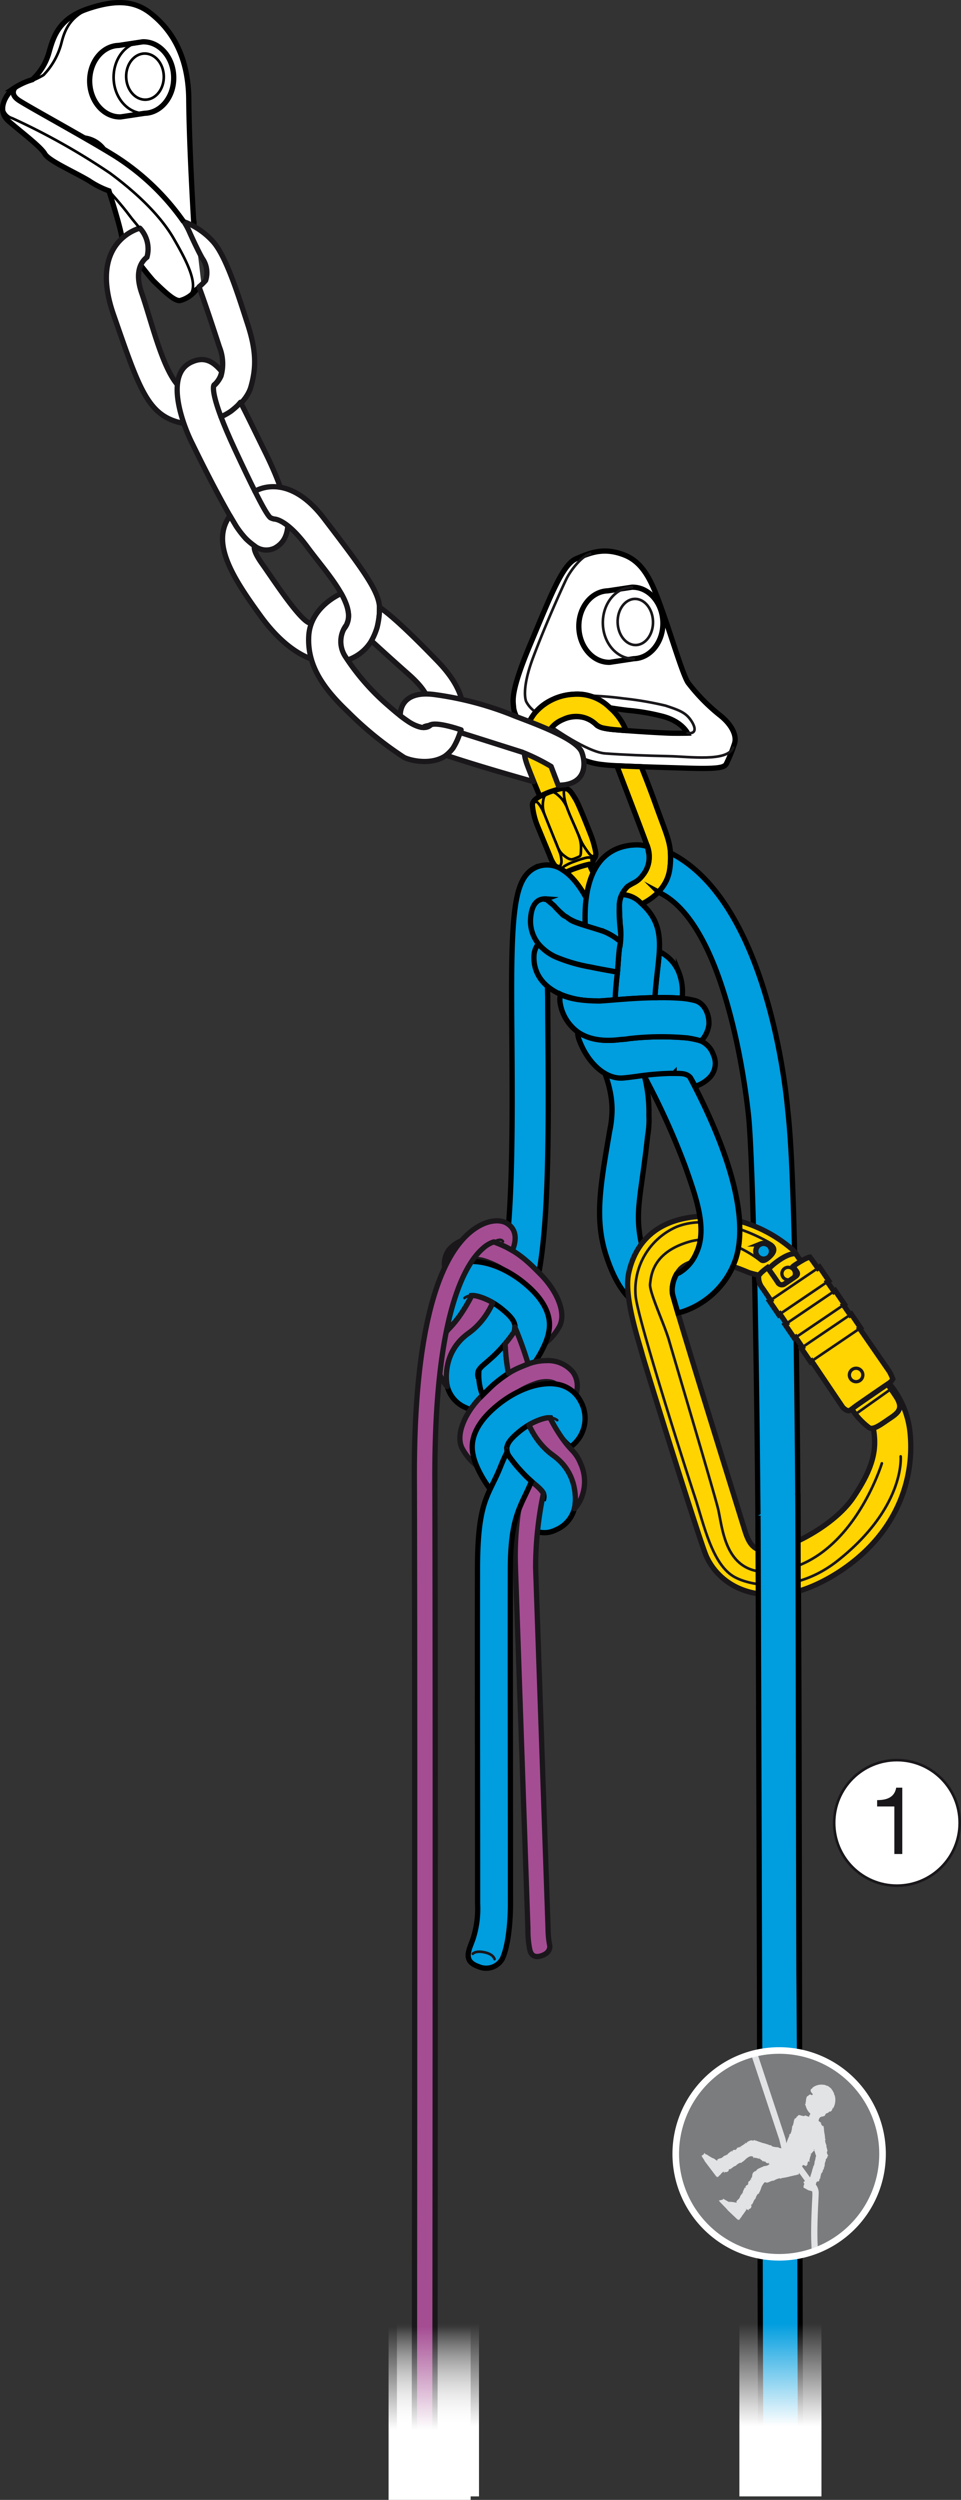 <svg xmlns="http://www.w3.org/2000/svg" xmlns:xlink="http://www.w3.org/1999/xlink" viewBox="0 0 146.031 379.839"><rect x="0" y="0" width="146.031" height="379.839" fill="#333333" stroke="none"/><defs><linearGradient id="Dégradé_sans_nom_2" x1="-4606.855" y1="421.103" x2="-4606.855" y2="405.48" gradientTransform="matrix(1, 0, 0, -1, 4673.406, 782.646)" gradientUnits="userSpaceOnUse"><stop offset="0" stop-color="#fff"/><stop offset="1" stop-color="#fff" stop-opacity="0"/></linearGradient><linearGradient id="Dégradé_sans_nom_2-2" x1="-4605.586" y1="421.633" x2="-4605.586" y2="406.01" gradientTransform="matrix(1, 0, 0, -1, 4670.869, 783.706)" xlink:href="#Dégradé_sans_nom_2"/><clipPath id="clip-path"><path d="M102.685,327.266a15.712,15.712,0,1,0,15.718-15.71A15.721,15.721,0,0,0,102.685,327.266Z" fill="#7b7c7e" stroke="#fff" stroke-miterlimit="10"/></clipPath><linearGradient id="Dégradé_sans_nom_2-3" x1="-4658.896" y1="421.103" x2="-4658.896" y2="405.48" gradientTransform="matrix(1, 0, 0, -1, 4777.489, 782.646)" xlink:href="#Dégradé_sans_nom_2"/></defs><g id="Calque_2" data-name="Calque 2"><g id="Calque_1-2" data-name="Calque 1"><path d="M79.199,109.915l.95.38a7.533,7.533,0,0,1,1.063-1.874,7.238,7.238,0,0,1,2.704-2.102,8.826,8.826,0,0,1,4.418-.834A7.016,7.016,0,0,1,91.975,106.965c.474.378.713.581.713.581s1.682.271,2.838.396h0a31.827,31.827,0,0,1,4.839.815c3.223.729,4.115,2.642,4.115,2.642s-.643.019-2.16.011c-1.516-.01-7.406-.386-9.458-.592-1.911-.192-2.25-.706-2.25-.706a4.41,4.41,0,0,0-1.846-1.088,5.115,5.115,0,0,0-3.8.601,4.439,4.439,0,0,0-2.065,2.727,14.826,14.826,0,0,1,3.536,1.896,10.609,10.609,0,0,0,5.22,1.934c1.402.217,7.239.362,12.212.517,4.972.156,6.118-.007,6.473-.594A22.279,22.279,0,0,0,111.6,113.021c.433-1.225-.417-2.94-2.203-4.346a28.272,28.272,0,0,1-4.837-4.938c-.815-1.225-2.542-7.092-3.944-10.998-1.402-3.904-2.617-7.198-5.756-8.416-3.137-1.218-5.185-.326-7.281.56-2.09.886-3.789,5.37-6.985,12.978-3.195,7.608-2.591,8.641-2.535,9.761a4.533,4.533,0,0,0,1.139,2.293" fill="#fff" stroke="#000" stroke-miterlimit="10" stroke-width="0.8"/><path d="M88.272,108.792a2.726,2.726,0,0,1,2.479.832" fill="none" stroke="#1a171b" stroke-linecap="round" stroke-linejoin="round" stroke-width="0.4"/><path d="M104.48,111.398c1.892.17.829-1.679.106-2.465-.729-.786-1.742-1.154-3.45-1.715a50.71,50.71,0,0,0-6.368-1.09,51.179,51.179,0,0,0-5.257-.433" fill="none" stroke="#1a171b" stroke-linecap="round" stroke-linejoin="round" stroke-width="0.4"/><path d="M89.696,84.139c-1.346.33-3.067,2.647-3.648,3.868-.588,1.219-3.053,6.635-5.001,11.802-1.956,5.171-1.074,6.815-1.074,6.815a4.401,4.401,0,0,0,1.425,1.572" fill="none" stroke="#1a171b" stroke-linecap="round" stroke-linejoin="round" stroke-width="0.4"/><path d="M83.915,110.493s5.335,3.782,8.033,3.987c2.7.202,6.376.347,9.621.411,3.244.064,8.975.907,9.839-1.306" fill="none" stroke="#1a171b" stroke-linecap="round" stroke-linejoin="round" stroke-width="0.4"/><path d="M96.029,89.222c2.515-.067,4.626,2.313,4.703,5.316.078,2.996-1.905,5.483-4.428,5.547l-3.641.55c-2.522.063-4.626-2.313-4.704-5.317-.078-3,1.906-5.482,4.428-5.547Z" fill="#fff" stroke="#000" stroke-miterlimit="10" stroke-width="0.8"/><path d="M96.305,100.085c-2.515.064-4.626-2.316-4.696-5.313-.078-3.003,1.898-5.486,4.421-5.55" fill="none" stroke="#1a171b" stroke-linecap="round" stroke-linejoin="round" stroke-width="0.4"/><path d="M97.447,116.498c.684,1.7,1.455,3.693,2.224,5.844,1.83,5.12,2.512,6.011,2.129,9.555s-3.703,5.363-5.338,5.891a7.586,7.586,0,0,1-6.091-.462,10.582,10.582,0,0,1-4.446-5.788l3.355-1.142.362,1.081a5.276,5.276,0,0,0,2.467,2.968,4.96,4.96,0,0,0,4.861-.761,4.549,4.549,0,0,0,1.292-5.399c-.661-1.854-3.571-9.448-4.532-11.939,0,0,1.77.082,2.384.105S97.447,116.498,97.447,116.498Z" fill="#ffd400" stroke="#000" stroke-linejoin="round" stroke-width="0.8"/><path d="M95.138,111.006a8.906,8.906,0,0,0-2.45-3.46A7.005,7.005,0,0,0,87.102,105.5a8.215,8.215,0,0,0-5.891,2.921,8.029,8.029,0,0,0-1.61,5.027,8.211,8.211,0,0,0,.639,3.14c.379,1.079,2.388,5.825,2.388,5.825l3.033-1.132-.609-1.417s-.598-1.522-1.229-3.21c-.283-.757-.573-1.547-.818-2.249a4.203,4.203,0,0,1,2.552-5.081,4.401,4.401,0,0,1,5.056.786,2.449,2.449,0,0,0,1.102.517,16.692,16.692,0,0,0,1.736.244C93.906,110.911,95.138,111.006,95.138,111.006Z" fill="#ffd400" stroke="#000" stroke-linejoin="round" stroke-width="0.8"/><path d="M83.489,120.344a15.013,15.013,0,0,0-1.612.744c-.55.325-1.013.782-.972,1.248a10.924,10.924,0,0,0,.811,3.259c.649,1.584,1.604,3.868,1.899,4.609a5.044,5.044,0,0,0,.966,1.641,1.551,1.551,0,0,0,.957.602s.119.347.796.151l-.08-.184a13.548,13.548,0,0,1,1.437-.566,15.764,15.764,0,0,1,1.892-.541l.057.169s.632-.218.442-.779a1.302,1.302,0,0,0,.445-1.2,15.92,15.92,0,0,0-.665-2.424c-.343-.872-1.851-4.741-2.402-5.649s-.865-1.414-1.331-1.559S85.231,119.752,83.489,120.344Z" fill="#ffd400" stroke="#000" stroke-linejoin="round" stroke-width="0.8"/><path d="M86.131,119.866s-.519-.081-.444.724.078,1.398,1.335,4.218,1.13,2.91,1.912,4.079,1.245,1.715,1.595.61" fill="none" stroke="#000" stroke-miterlimit="10" stroke-width="0.4"/><path d="M86.124,122.612a5.187,5.187,0,0,0-1.011-1.506c-.617-.581-1.103-.978-1.623-.762a1.449,1.449,0,0,0-.932,1.216,3.916,3.916,0,0,0,.166,2.13c.366.924,1.843,4.588,2.047,5.085a2.776,2.776,0,0,0,.856,1.165c.376.301.933.767,1.433.6a7.529,7.529,0,0,0,.973-.399c.201-.095.236-.349.246-.972a5.038,5.038,0,0,0-.385-2.33" fill="none" stroke="#000" stroke-miterlimit="10" stroke-width="0.4"/><path d="M84.883,129.021a4.797,4.797,0,0,1,.439,1.902,1.328,1.328,0,0,1-.608,1.056" fill="none" stroke="#000" stroke-miterlimit="10" stroke-width="0.4"/><path d="M82.723,123.69s-.91-2.316-1.663-1.932" fill="none" stroke="#000" stroke-miterlimit="10" stroke-width="0.4"/><path d="M85.54,132.448a.666.666,0,0,1,.167-.805,7.982,7.982,0,0,1,1.662-.77,13.207,13.207,0,0,1,1.693-.541c.458-.098.876-.065,1.022.366" fill="none" stroke="#000" stroke-miterlimit="10" stroke-width="0.4"/><path d="M30.629,43.362c-.216.194-.662.518-.889.745a4.468,4.468,0,0,1-2.423,1.569c-.836.029-2.185-1.222-4.038-3.036a47.785,47.785,0,0,1-4.762-6.554c-.191-1.555-1.961-7.09-1.961-7.09a13.467,13.467,0,0,1-3.032-1.538c-2.32-1.385-6.117-3.026-6.712-4.082-.598-1.053-3.402-3.166-5.45-4.923-2.05-1.761-.341-4.194.662-4.99a10.549,10.549,0,0,1,2.886-1.356,8.861,8.861,0,0,0,2.479-3.946C8.078,5.746,8.775,2.884,13.341,1.34c4.569-1.545,7.314-1.106,9.62.729,2.299,1.834,5.656,5.497,5.724,13.027.064,7.527.788,19.295.788,19.295v-.857" fill="#fff" stroke="#000" stroke-miterlimit="10" stroke-width="0.8"/><path d="M27.961,33.703a12.165,12.165,0,0,1,.715,1.286s1.173,2.684,2.069,4.264a3.787,3.787,0,0,1,.499,3.365,8.287,8.287,0,0,1-.999.967c1.262,3.454,2.716,7.981,3.104,9.153a6.863,6.863,0,0,1,.237,4.395,4.394,4.394,0,0,1-4.902,2.5c-3.393-.779-5.363-9.96-7.145-15.089-1.073-3.088-.187-4.64.688-5.384l.099-.071a4.627,4.627,0,0,0-1.07-4.42h0s-7.902,1.926-4.013,13.119C21.132,58.982,22.4,63.049,27.43,64.236c5.036,1.187,9.868-2.49,10.697-5.458.836-2.961.815-5.526-.517-9.592C36.285,45.112,34.422,39.034,32.406,36.746a11.246,11.246,0,0,0-3.744-2.763,6.762,6.762,0,0,0-.697-.277Z" fill="#fff" stroke="#1a171b" stroke-linecap="round" stroke-linejoin="round" stroke-width="0.8"/><path d="M36.547,61.125c1.063,2.051,2.267,4.569,3.733,7.545,5.291,10.732,3.443,13.474,1.515,14.583a2.905,2.905,0,0,1-3.103-.288,9.983,9.983,0,0,1-2.947-3.24c-2.869-4.729-6.468-12.217-6.468-12.217-1.509-2.94-4.307-10.492-.261-12.447,1.799-.871,3.18-.397,4.626,1.338l.063.078s-.071.276-.184.616a3.617,3.617,0,0,1-.517.899,2.525,2.525,0,0,1-.468.486s-.58.535,1.041,4.849a9.051,9.051,0,0,0,1.509-.84,12.001,12.001,0,0,0,1.077-.924C36.306,61.405,36.547,61.125,36.547,61.125Z" fill="#fff" stroke="#1a171b" stroke-linecap="round" stroke-linejoin="round" stroke-width="0.8"/><path d="M38.743,74.649c-.751-1.491-1.736-3.542-3.054-6.376-.949-2.04-1.629-3.663-2.111-4.944" fill="#fff" stroke="#1a171b" stroke-linecap="round" stroke-linejoin="round" stroke-width="0.8"/><path d="M34.946,78.368c-2.961,4.059.362,9.316,4.669,15.245,4.307,5.933,9.167,8.121,13.247,6.659,4.073-1.46,4.888-5.49,4.803-8.019-.092-2.533-2.861-6.171-8.444-13.492-5.589-7.321-10.477-4.112-10.477-4.112,1.594,3.184,2.09,3.801,2.352,4.017a2.313,2.313,0,0,0,.559.195c.177.01,1.983.081,5.094,4.304,3.117,4.222,8.174,9.443,5.419,12.496l-5.086-.984c-1.573-.439-5.682-6.808-7.248-9.004-1.572-2.196-1.14-2.706-1.14-2.706a11.397,11.397,0,0,1-1.317-1.098,15.711,15.711,0,0,1-1.516-1.958C35.485,79.281,34.946,78.368,34.946,78.368Z" fill="#fff" stroke="#1a171b" stroke-linecap="round" stroke-linejoin="round" stroke-width="0.8"/><path d="M52.656,94.937a4.148,4.148,0,0,0-.205,4.782,34.755,34.755,0,0,0,6.425,7.389c2.734,2.387,5.951,5.097,7.211,2.125l-1.219-3.344s-.212-1.183-2.84-3.489c-2.621-2.309-5.583-5.033-5.583-5.033a10.547,10.547,0,0,0,.858-2.026,13.494,13.494,0,0,0,.34-2.061c.021-.418.021-1.027.021-1.027,1.473,1.034,3.762,2.968,8.799,8.179,5.044,5.21,4.498,9.085,2.721,12.676-1.785,3.599-6.511,2.6-7.771,1.98a52.66,52.66,0,0,1-8.557-6.949c-3.748-3.567-6.15-7.034-5.944-11.416.206-4.584,4.938-6.538,4.938-6.538a10.671,10.671,0,0,1,.68,1.417,5.857,5.857,0,0,1,.425,1.707,3.402,3.402,0,0,1-.063.929C52.833,94.473,52.656,94.937,52.656,94.937Z" fill="#fff" stroke="#1a171b" stroke-linecap="round" stroke-linejoin="round" stroke-width="0.8"/><path d="M70.069,110.901s5.78,1.895,8.989,3.255c.197.083.396.168.596.255" fill="none" stroke="#1a171b" stroke-linecap="round" stroke-linejoin="round" stroke-width="0.8"/><path d="M84.835,119.311c4.411-.036,4.183-3.415,3.567-5.023-.773-2.016-6.963-4.265-10.074-5.451A49.713,49.713,0,0,0,66.08,105.542c-5.575-.765-5.249,3.206-5.249,3.206s.609.464,1.289.924a6.114,6.114,0,0,0,1.834.822,1.875,1.875,0,0,0,1.127-.103c.581-1.059,4.988.51,4.988.51l-.064.202s-.333.925-.475,1.254a10.506,10.506,0,0,1-.687,1.317,6.744,6.744,0,0,1-1.041,1.084s3.91,1.36,12.723,3.853q.297.084.58.157s-.811-2.035-1.033-2.662a8.725,8.725,0,0,1-.418-1.695,30.831,30.831,0,0,1,4.095,2.048Z" fill="#fff" stroke="#1a171b" stroke-linecap="round" stroke-linejoin="round" stroke-width="0.8"/><path d="M65.733,110.048a2.799,2.799,0,0,0-1.339.177" fill="none" stroke="#1a171b" stroke-linecap="round" stroke-linejoin="round" stroke-width="0.4"/><line x1="69.934" y1="111.301" x2="79.433" y2="114.312" fill="none" stroke="#1a171b" stroke-linecap="round" stroke-linejoin="round" stroke-width="0.8"/><path d="M2.959,12.887A13.106,13.106,0,0,0,6.611,11.406,10.983,10.983,0,0,0,9.324,6.572C9.87,4.408,10.854,1.563,16.025.624" fill="none" stroke="#000" stroke-miterlimit="10" stroke-width="0.4"/><path d="M.519,15.707a1.924,1.924,0,0,0,1.336,2.253,103.243,103.243,0,0,1,14.865,8.352c4.428,3.272,7.817,6.701,9.673,9.931,1.859,3.231,4.233,7.523,2.09,8.94" fill="none" stroke="#000" stroke-miterlimit="10" stroke-width="0.4"/><path d="M16.543,29.004s1.962,2.146,3.18,3.803c.411.56.932,1.134,1.417,1.761" fill="none" stroke="#000" stroke-miterlimit="10" stroke-width="0.4"/><path d="M12.42,20.729a4.539,4.539,0,0,1,3.747,2.189" fill="none" stroke="#000" stroke-miterlimit="10" stroke-width="0.4"/><path d="M2.382,13.213s-1.077.992.475,2.026c1.555,1.027,9.914,5.569,14.49,8.394A36.679,36.679,0,0,1,27.92,33.703" fill="none" stroke="#000" stroke-miterlimit="10" stroke-width="0.8"/><path d="M21.973,17.215c2.517-.064,4.501-2.55,4.423-5.547-.078-3.004-2.182-5.381-4.704-5.317l-3.641.55c-2.523.063-4.498,2.55-4.424,5.547.074,3.003,2.185,5.384,4.7,5.317Z" fill="#fff" stroke="#000" stroke-miterlimit="10" stroke-width="0.8"/><path d="M21.973,17.215c-2.519.064-4.627-2.317-4.708-5.313-.071-3.004,1.906-5.483,4.428-5.551" fill="none" stroke="#000" stroke-miterlimit="10" stroke-width="0.4"/><path d="M99.232,94.436c.042,1.937-1.12,3.534-2.6,3.573-1.481.035-2.727-1.502-2.777-3.436-.05-1.937,1.112-3.534,2.592-3.573C97.935,90.961,99.174,92.498,99.232,94.436Z" fill="none" stroke="#1a171b" stroke-linecap="round" stroke-linejoin="round" stroke-width="0.4"/><path d="M24.891,11.566c.05,1.937-1.193,3.539-2.766,3.581-1.58.035-2.904-1.494-2.954-3.436-.046-1.934,1.19-3.534,2.77-3.577C23.521,8.098,24.838,9.629,24.891,11.566Z" fill="none" stroke="#000" stroke-miterlimit="10" stroke-width="0.4"/><circle cx="136.294" cy="276.973" r="9.537" fill="#fff" stroke="#1a171b" stroke-linecap="round" stroke-linejoin="round" stroke-width="0.4"/><path d="M137.11,281.705h-1.208v-7.225H133.285v-.967c1.379,0,2.631-.355,2.9-1.892h.925Z" fill="#1a171b"/><rect x="60.315" y="350.884" width="12.472" height="28.424" transform="translate(133.102 730.193) rotate(180)" fill="url(#Dégradé_sans_nom_2)"/><path d="M76.662,191.48c1.309-7.948,1.201-22.678,1.119-33.891-.016-2.15-.032-4.197-.037-6.081-.036-14.05.678-18.082,3.47-19.611a4.104,4.104,0,0,1,4.369.347c2.848,1.833,4.735,6.519,5.578,9.037,0,0-.812-.277-1.419-.463s-1.776-.531-2.299-.737a8.974,8.974,0,0,1-1.637-.906,23.482,23.482,0,0,1-1.803-1.679l-.234.718a98.47,98.47,0,0,0-.539,13.281c.005,1.875.019,3.913.036,6.054.103,14.067.233,31.495-2.121,38.848a19.277,19.277,0,0,0-1.14-1.557,28.214,28.214,0,0,0-2.024-2.205C77.431,192.13,76.662,191.48,76.662,191.48Z" fill="#009ddf" stroke="#000" stroke-miterlimit="10" stroke-width="0.8"/><path d="M70.722,192.103a.434.434,0,0,1,.05-.3c.296-.399,1.572-.661,2.978-.181,2.913.994,4.282,2.379,6.176,4.296,1.884,1.909,2.43,3.703,2.298,4.095,0,0,.132.536.245,1.035s.356,1.752.422,2.203.104.729.104.729a8.151,8.151,0,0,0,2.097-2.609c.996-2.264-.803-5.575-2.896-7.693-2.034-2.059-3.79-3.838-7.415-5.075a7.885,7.885,0,0,0-2.535-.432,4.921,4.921,0,0,0-4.035,1.731c-.475.641-1.35,2.344.206,4.873a9.586,9.586,0,0,1,.899-1.366,7.062,7.062,0,0,1,.908-.914C70.52,192.261,70.722,192.103,70.722,192.103Z" fill="#a54d93" stroke="#1a171b" stroke-linecap="round" stroke-linejoin="round" stroke-width="0.8"/><path d="M72.631,209.155c.643.054,1.019-.001,3.678-1.856.09-.063.185-.135.286-.214l.924,4.893c-3.187,2.388-4.954,2.805-6.791,1.881a4.781,4.781,0,0,1-2.906-4.535,7.912,7.912,0,0,1,3.384-6.764,11.671,11.671,0,0,0,4.026-5.526l4.923,1.673a22.495,22.495,0,0,1-6.267,8.33s-1.056.824-1.226,1.342A1.521,1.521,0,0,0,72.631,209.155Z" fill="#009ddf" stroke="#000" stroke-miterlimit="10" stroke-width="0.8"/><path d="M78.274,201.518Z" fill="#6f7072" stroke="#1a171b" stroke-linecap="round" stroke-linejoin="round" stroke-width="0.4"/><path d="M71.603,197.019a.582.582,0,0,1-.043-.064.642.642,0,0,1,.033-.097c.917-.105,2.945.615,4.704,2.054,1.784,1.46,1.837,2.02,1.964,2.534l-.027.178a5.015,5.015,0,0,1-2.502,4.05l2.542,4.823c2.924-2.675,4.775-6.198,5.083-7.985.861-3.676-2.452-6.547-3.768-7.623-1.641-1.343-4.682-3.22-7.924-3.22a6.11,6.11,0,0,0-1.189.112,4.855,4.855,0,0,0-3.399,2.484c-1.318,2.45-.477,4.917,1.229,6.962l.268.301s.724-.858,1.389-1.7a10.797,10.797,0,0,0,1.302-2.056C71.483,197.303,71.603,197.019,71.603,197.019Z" fill="#009ddf" stroke="#000" stroke-miterlimit="10" stroke-width="0.8"/><path d="M71.592,196.858a1.811,1.811,0,0,0-1.012.366" fill="none" stroke="#1a171b" stroke-linecap="round" stroke-linejoin="round" stroke-width="0.4"/><path d="M78.274,201.518a1.085,1.085,0,0,1,.053.393" fill="none" stroke="#1a171b" stroke-linecap="round" stroke-linejoin="round" stroke-width="0.4"/><path d="M67.887,210.593a5.559,5.559,0,0,1-.859-1.3,6.563,6.563,0,0,1,.022-5.533,5.958,5.958,0,0,1,1.327-2.023A15.37,15.37,0,0,0,69.863,199.91a24.724,24.724,0,0,0,1.82-3.059,2.941,2.941,0,0,1,.716.068,8.147,8.147,0,0,1,1.488.515c.318.128.846.41.846.41l.15.088a14.667,14.667,0,0,1-.773,1.462,11.001,11.001,0,0,1-1.401,1.844,10.204,10.204,0,0,1-.949.896c-.306.244-.81.595-1.105.854a7.64,7.64,0,0,0-2.467,3.714,8.745,8.745,0,0,0-.361,2.296,8.523,8.523,0,0,0,.069,1.276c.035.192.081.395.081.395Z" fill="#a54d93" stroke="#1a171b" stroke-linecap="round" stroke-linejoin="round" stroke-width="0.8"/><path d="M72.631,209.155a1.234,1.234,0,0,0,.325.684" fill="none" stroke="#1a171b" stroke-linecap="round" stroke-linejoin="round" stroke-width="0.4"/><path d="M84.535,210.67a.434.434,0,0,0-.05-.3c-.296-.399-1.572-.661-2.978-.181-2.913.994-4.282,2.379-6.176,4.296-1.884,1.909-2.43,3.703-2.298,4.095,0,0-.132.536-.245,1.035s-.356,1.752-.422,2.203-.104.729-.104.729a8.151,8.151,0,0,1-2.096-2.609c-.996-2.264.803-5.575,2.896-7.693,2.034-2.059,3.79-3.838,7.415-5.075a7.885,7.885,0,0,1,2.535-.432,4.921,4.921,0,0,1,4.035,1.731c.475.641,1.35,2.344-.206,4.873a9.586,9.586,0,0,0-.899-1.366,7.062,7.062,0,0,0-.908-.914C84.737,210.827,84.535,210.67,84.535,210.67Z" fill="#a54d93" stroke="#1a171b" stroke-linecap="round" stroke-linejoin="round" stroke-width="0.8"/><path d="M82.625,227.721c-.643.054-1.019-.001-3.678-1.856-.09-.063-.185-.135-.286-.214l-.924,4.893c3.187,2.388,4.954,2.805,6.791,1.881a4.781,4.781,0,0,0,2.906-4.535,7.912,7.912,0,0,0-3.384-6.764,11.671,11.671,0,0,1-4.026-5.526l-4.923,1.673a22.495,22.495,0,0,0,6.267,8.33s1.056.824,1.226,1.342A1.521,1.521,0,0,1,82.625,227.721Z" fill="#009ddf" stroke="#000" stroke-miterlimit="10" stroke-width="0.8"/><path d="M76.982,220.084Z" fill="#6f7072" stroke="#1a171b" stroke-linecap="round" stroke-linejoin="round" stroke-width="0.4"/><path d="M83.653,215.585a.586.586,0,0,0,.043-.064.644.644,0,0,0-.033-.097c-.917-.105-2.945.615-4.704,2.054-1.784,1.46-1.837,2.02-1.964,2.534l.027.178c.01.048-.202,1.122,2.502,4.05l-2.542,4.823c-2.924-2.675-4.775-6.198-5.083-7.985-.861-3.676,2.452-6.547,3.768-7.623,1.641-1.343,4.682-3.22,7.924-3.22a6.11,6.11,0,0,1,1.189.112,4.855,4.855,0,0,1,3.399,2.484,5.326,5.326,0,0,1-1.314,6.885l-.168.13a10.93,10.93,0,0,1-2.706-3.507C83.773,215.869,83.653,215.585,83.653,215.585Z" fill="#009ddf" stroke="#000" stroke-miterlimit="10" stroke-width="0.8"/><path d="M78.335,238.196a46.639,46.639,0,0,1,1.557-13.931s.67.646,1.477,1.339a7.369,7.369,0,0,1,1.206,1.28q-.047.241-.093.483a54.85,54.85,0,0,0-1.089,10.83L83.283,293.04a13.448,13.448,0,0,0,.245,2.523s.267,1.038-1.135,1.556c-1.388.513-1.758-.306-1.888-.89a14.532,14.532,0,0,1-.285-3.191L78.329,238.201Z" fill="#a54d93" stroke="#1a171b" stroke-linecap="round" stroke-linejoin="round" stroke-width="0.8"/><path d="M83.664,215.425a1.811,1.811,0,0,1,1.012.366" fill="none" stroke="#1a171b" stroke-linecap="round" stroke-linejoin="round" stroke-width="0.4"/><path d="M76.982,220.084a1.084,1.084,0,0,0-.053.393" fill="none" stroke="#1a171b" stroke-linecap="round" stroke-linejoin="round" stroke-width="0.4"/><path d="M87.369,229.159a5.559,5.559,0,0,0,.859-1.3,6.563,6.563,0,0,0-.022-5.533,5.958,5.958,0,0,0-1.327-2.023,15.372,15.372,0,0,1-1.486-1.828,24.724,24.724,0,0,1-1.82-3.059,2.942,2.942,0,0,0-.716.068,8.147,8.147,0,0,0-1.488.515c-.318.128-.846.41-.846.41l-.15.088a14.668,14.668,0,0,0,.773,1.462,11.002,11.002,0,0,0,1.401,1.844,10.202,10.202,0,0,0,.949.896c.306.244.81.595,1.105.854a7.64,7.64,0,0,1,2.467,3.714,8.745,8.745,0,0,1,.361,2.296,8.523,8.523,0,0,1-.069,1.276c-.035.192-.081.395-.081.395Z" fill="#a54d93" stroke="#1a171b" stroke-linecap="round" stroke-linejoin="round" stroke-width="0.8"/><path d="M82.625,227.721a1.234,1.234,0,0,1-.325.684" fill="none" stroke="#1a171b" stroke-linecap="round" stroke-linejoin="round" stroke-width="0.4"/><path d="M73.325,211.978a8.22,8.22,0,0,1-.531-3.848,3.985,3.985,0,0,1,.672-.733c.423-.36,1.249-1.074,1.706-1.512a21.339,21.339,0,0,0,1.588-1.711,32,32,0,0,0,.509,4.48,24.583,24.583,0,0,0-2.304,1.739C74.226,211.082,73.325,211.978,73.325,211.978Z" fill="#009ddf" stroke="#000" stroke-miterlimit="10" stroke-width="0.8"/><path d="M76.759,204.174s.055,1.215.155,2.107.204,1.445.236,1.795a2.439,2.439,0,0,0,.117.578,12.307,12.307,0,0,1,1.265-.692c.629-.288,1.725-.717,1.725-.717a55.587,55.587,0,0,0-2.023-5.621,1.185,1.185,0,0,1-.267.977c-.397.548-.711.961-.839,1.121S76.759,204.174,76.759,204.174Z" fill="#a54d93" stroke="#1a171b" stroke-linecap="round" stroke-linejoin="round" stroke-width="0.8"/><path d="M77.627,189.873s-.135-.076-.428-.236a7.739,7.739,0,0,0-.746-.369c-.286-.128-.471-.215-.781-.335-.31-.121-.626-.237-.626-.237l-.09.027a4.523,4.523,0,0,0-1.524.911c-2.779,2.375-7.429,10.09-7.348,35.062.12,37.097.002,152.003,0,153.013-.002.861-.699.382-1.56.382h-.002c-.862-.002-1.56.475-1.559-.385.002-1.01.12-115.91,0-153.001-.087-26.902,5.209-35.691,9.668-38.327,1.898-1.124,3.492-1.01,4.278-.574,1.881,1.044,1.438,3.04.944,4.206Z" fill="#a54d93" stroke="#1a171b" stroke-linecap="round" stroke-linejoin="round" stroke-width="0.8"/><path d="M75.046,188.695s1.074-.666,1.385-.062" fill="none" stroke="#1a171b" stroke-linecap="round" stroke-linejoin="round" stroke-width="0.4"/><path d="M72.558,238.47c0-10.637,1.7-11.081,3.534-15.705q.419-1.057.906-2.021a22.199,22.199,0,0,0,1.764,2.306c.86.938,1.012,1.112,1.401,1.477s.6.556.6.556c-1.514,3.719-3.213,5.131-3.213,13.46l-.004,2.286c-.02,13.126.028,34.516.022,48.158,0,0,.091,5.771-1.244,8.657a2.83,2.83,0,0,1-3.604,1.167c-2.562-.875-1.362-2.626-.811-4.312a14.904,14.904,0,0,0,.666-5.253c.006-13.9-.044-36.012-.02-49.158Z" fill="#009ddf" stroke="#000" stroke-miterlimit="10" stroke-width="0.8"/><path d="M75.151,297.676s-.13-.746-1.524-1.038-1.783.227-1.783.227" fill="none" stroke="#1a171b" stroke-linecap="round" stroke-linejoin="round" stroke-width="0.4"/><rect x="59.047" y="351.414" width="12.472" height="28.424" transform="translate(130.565 731.253) rotate(180)" fill="url(#Dégradé_sans_nom_2-2)"/><path d="M115.629,378.172c-.141-20.547-.212-95.821-.282-118.206-.163-52.343-.918-83.015-1.559-90.01,0,0-2.47-27.491-12.712-33.846,0,0-.489-.292-1.02-.575a7.076,7.076,0,0,0,1.201-1.717,6.575,6.575,0,0,0,.545-1.921,14.126,14.126,0,0,0,.103-1.511c-.005-.484-.019-.801-.019-.801.173.094.286.162.286.162,15.171,8.038,17.524,38.883,17.524,38.883.754,6.556,1.492,21.423,1.708,91.315.066,21.753.135,96.355.267,118.16" fill="#009ddf" stroke="#000" stroke-miterlimit="10" stroke-width="0.8"/><path d="M98.61,129.799a4.37,4.37,0,0,1,.019.658,3.618,3.618,0,0,1-.23,1.221,4.106,4.106,0,0,1-.741,1.307,3.601,3.601,0,0,1-1.247,1.102,8.438,8.438,0,0,0-1.091.646c-1.068,1.201-1.524,2.12-1.036,6.798.913,8.736-2.771,11.964-3.241,12.542a2.74,2.74,0,0,1-2.123,1.006,2.623,2.623,0,0,1-2.056-4.246c.015-.023,2.651-2.237,2.145-8.903-.292-3.852-.496-12.97,7.268-13.546h.148a5.122,5.122,0,0,1,1.949.244Z" fill="#009ddf" stroke="#000" stroke-miterlimit="10" stroke-width="0.8"/><path d="M84.189,143.567a10.414,10.414,0,0,1,4.373.149,7.936,7.936,0,0,1,3.185,1.439,22.418,22.418,0,0,1,5.873,6.492c10.7,16.109,16.756,31.197,14.226,39.501-1.716,5.632-7.231,8.374-9.699,8.437-4.952.13-7.934-2.398-10.014-8.731-1.851-5.637-.875-10.829.496-18.906a16.657,16.657,0,0,0,.368-3.009c.132-4.369-2.16-8.379-3.541-11.245-.387-.802-.721-1.499-.952-2.068a26.239,26.239,0,0,1-1.988-6.343,6.771,6.771,0,0,0-2.758.365ZM97.95,163.608a21.905,21.905,0,0,1,.657,5.837,13.993,13.993,0,0,1-.192,3.123c-.861,8.053-1.792,10.796-1.23,14.846.703,5.063,2.841,6.381,4.7,6.332,1.497-.039,2.964-1.31,3.93-3.372,1.712-3.652-.137-8-1.02-13.095C103.464,169.601,104.145,174.645,97.95,163.608Z" fill="#009ddf" stroke="#000" stroke-miterlimit="10" stroke-width="0.8"/><path d="M118.897,242.261c4.121-.36,10.763-3.836,14.829-9.035a21.515,21.515,0,0,0,4.585-15.332,13.721,13.721,0,0,0-3.555-8.103c-.737-.687-3.381.829-3.206,1.925.897,5.596,3.367,8.098-1.913,15.849-3.207,4.707-11.354,8.568-13.969,8.004-1.595-.346-2.103-1.775-2.584-3.336-.645-2.1-10.739-34.48-10.908-35.708a4.806,4.806,0,0,1,1.319-3.82c2.728-2.412,8.313-.191,10.209.617.701.298,4.223.967,4.403,1.081.529.338,3.162-1.882,3.204-2.393a2.56,2.56,0,0,0-.958-2.207,20.732,20.732,0,0,0-13.214-5.022c-6.576.16-10.48,3.347-11.616,8.719-.744,3.522,1.524,10.24,2.056,12.239.534,2,8.67,28.159,9.708,30.606C108.321,238.789,111.537,242.904,118.897,242.261Zm-3.304-53.249a1.193,1.193,0,1,1-.662,1.551A1.193,1.193,0,0,1,115.593,189.013Z" fill="#ffd400" stroke="#1a171b" stroke-miterlimit="10" stroke-width="0.8"/><path d="M136.864,221.287s.739,7.672-9.57,15.844c-6.538,5.183-13.422,3.834-15.831,2.394-3.315-1.98-4.577-8.168-5.925-12.235-1.347-4.067-8.576-26.72-8.943-30.318A10.456,10.456,0,0,1,102.73,186.444c6.3-2.602,14.481,2.533,14.481,2.533.499.347.979,1.006-.002,1.98-.98.974-1.403.839-1.705.578,0,0-5.329-4.482-10.859-2.835-5.529,1.647-5.697,5.168-5.859,6.384-.158,1.217,2.195,6.175,2.893,8.63.531,1.865,6.679,22.535,7.409,25.426.731,2.891.953,10.066,7.887,9.682,12.227-.676,17.03-16.48,17.03-16.48" fill="none" stroke="#1a171b" stroke-linecap="round" stroke-linejoin="round" stroke-width="0.4"/><path d="M135.817,211.699a4.546,4.546,0,0,0-2.201.885c-1.518.923-1.444,1.34-1.444,1.34" fill="none" stroke="#1a171b" stroke-linecap="round" stroke-linejoin="round" stroke-width="0.25"/><path d="M134.757,215.83c1.474-1.014,2.678-1.588,1.459-3.534-1.218-1.946-15.296-21.787-15.296-21.787s-.82-.265-2.742,1.112c-1.918,1.372-2.01,2.225-2.01,2.225s12.812,19.681,13.5,20.586a10.88,10.88,0,0,0,2.452,2.527C132.711,217.227,133.601,216.63,134.757,215.83Z" fill="#ffd400" stroke="#1a171b" stroke-miterlimit="10" stroke-width="0.8"/><path d="M118.924,193.945a.953.953,0,1,1,1.28.415A.953.953,0,0,1,118.924,193.945Z" fill="none" stroke="#1a171b" stroke-linecap="round" stroke-linejoin="round" stroke-width="0.502"/><path d="M115.846,195.707c.084.108.55.797,1.259,1.848l-.182.123,1.422,2.096.179-.122c.31.464.64.951.974,1.454l-.203.14,1.424,2.098.198-.137c.331.494.671.998,1.004,1.497l-.175.12,1.425,2.095.17-.115c.332.499,4.612,6.862,4.679,6.955.238.332.824.73,1.112.546.29-.183.607-.445.912-.669.303-.224,3.8-2.643,5.047-3.479.41-.276.572-.57.542-.726a7.35,7.35,0,0,0-.498-1.054c-.033-.055-4.16-6.023-4.503-6.517l.146-.097-1.422-2.101-.165.112c-.343-.497-.687-.992-1.024-1.481l.159-.11-1.425-2.095-.18.123c-.347-.505-.683-.989-.999-1.445l.227-.155-1.418-2.094-.25.17c-.628-.901-1.219-1.697-1.219-1.697a5.122,5.122,0,0,0-1.084.493c-.734.41-1.423.9-1.423.9a3.25,3.25,0,0,0,.43.71c.307.399.214.624-.089.846-.306.224-1.396.955-1.657,1.124a.701.701,0,0,1-1.027-.175c-.267-.458-1.584-2.293-1.584-2.293s-1.255.882-1.35,1.313A2.629,2.629,0,0,0,115.846,195.707Z" fill="#ffd400" stroke="#1a171b" stroke-miterlimit="10" stroke-width="0.8"/><rect x="116.841" y="194.88" width="9.193" height="2.531" transform="translate(-89.157 101.966) rotate(-34.143)" fill="none" stroke="#1a171b" stroke-linecap="round" stroke-linejoin="round" stroke-width="0.4"/><rect x="119.215" y="198.448" width="9.191" height="2.535" transform="translate(-90.741 103.888) rotate(-34.136)" fill="none" stroke="#1a171b" stroke-linecap="round" stroke-linejoin="round" stroke-width="0.4"/><rect x="121.666" y="202.025" width="9.192" height="2.535" transform="translate(-92.358 105.951) rotate(-34.155)" fill="none" stroke="#1a171b" stroke-linecap="round" stroke-linejoin="round" stroke-width="0.4"/><line x1="135.232" y1="211.163" x2="130.052" y2="214.838" fill="none" stroke="#1a171b" stroke-linecap="round" stroke-linejoin="round" stroke-width="0.4"/><path d="M131.039,208.537a1.022,1.022,0,1,0-.568,1.329A1.022,1.022,0,0,0,131.039,208.537Z" fill="none" stroke="#1a171b" stroke-linecap="round" stroke-linejoin="round" stroke-width="0.502"/><path d="M103.812,199.267a12.748,12.748,0,0,0,8.034-8.118c2.519-8.268-3.502-23.336-14.124-39.347l-.118.026c-1.514.243-2.959.475-4.289.733l.138.273c2.446,4.753,3.623,7.293,4.563,10.893l.022.039a110.112,110.112,0,0,1,6.071,13.414c1.686,4.782,3.417,9.54,1.706,13.193a6.331,6.331,0,0,1-2.579,3.004l-.419.186a6.307,6.307,0,0,0-.336.719,4.763,4.763,0,0,0-.282,1.078,3.508,3.508,0,0,0,.091,1.637c.226.808.716,2.482.716,2.482s.206-.041.398-.094S103.812,199.267,103.812,199.267Z" fill="#009ddf" stroke="#000" stroke-miterlimit="10" stroke-width="0.8"/><path d="M94.141,157.965c.398-.05.889-.047,1.411-.151a43.285,43.285,0,0,1,8.886-.109,14.78,14.78,0,0,1,1.777.363c.087.027.167.052.223.069a3.541,3.541,0,0,1,1.97,2.14,3.093,3.093,0,0,1-.556,3.426,5.324,5.324,0,0,1-2.208,1.355c-.026-.069-.694-1.289-.744-1.346-.594-.641-1.324-.609-2.482-.614l.017-.017a41.681,41.681,0,0,0-5.634.459c-.843.112-1.567.209-2.167.255-2.571.198-5.301-2.197-6.641-5.821a3.336,3.336,0,0,1-.21-1.189C89.134,157.738,91.144,158.329,94.141,157.965Z" fill="#009ddf" stroke="#000" stroke-miterlimit="10" stroke-width="0.8"/><path d="M99.799,148.435c.033-.313.068-.621.101-.931.113-.992.228-1.968.281-2.913h0a6.106,6.106,0,0,1,1.135.698c.004.004.007.008.013.009.06.051.118.097.177.149a.47.47,0,0,1,.042.038c.055.042.107.091.158.139.017.018.035.033.053.051.048.047.098.094.145.144.018.015.034.036.051.051.141.151.274.307.399.467.03.04.06.078.085.117.029.035.056.077.082.111.03.043.059.087.087.13.025.039.05.076.073.114.029.049.058.095.088.146.02.036.041.068.062.104.03.059.06.116.094.174.013.03.03.059.044.089.045.092.088.179.128.272a8.162,8.162,0,0,1,.552,4.094,39.434,39.434,0,0,0-4.131-.094C99.573,150.571,99.687,149.492,99.799,148.435Z" fill="#009ddf" stroke="#000" stroke-miterlimit="10" stroke-width="0.8"/><path d="M93.809,147.795c.004-.032.006-.065.01-.093.016-.174.032-.348.048-.518.106-1.257.156-2.58.348-3.645.03-.146.05-.3.071-.454a11.173,11.173,0,0,0-.06-2.757s-.104-1.357-.104-2.544a4.055,4.055,0,0,1,.377-1.857,4.101,4.101,0,0,1,2.852,1.254c2.544,2.235,2.996,4.495,2.832,7.411-.054.946-.168,1.921-.281,2.913-.033.31-.068.618-.101.931-.113,1.057-.227,2.135-.281,3.159-.314-0-.628.007-.939.014-.037.003-.075.006-.11.006-.298.007-.593.019-.886.03h0c-.316.014-.628.029-.937.049-1.112.06-2.183.142-3.167.222C93.518,150.533,93.665,149.15,93.809,147.795Z" fill="#009ddf" stroke="#000" stroke-miterlimit="10" stroke-width="0.8"/><path d="M94.225,140.328s-.104-1.725-.104-2.739a3.559,3.559,0,0,1,.377-1.662" fill="#009ddf" stroke="#000" stroke-miterlimit="10" stroke-width="0.8"/><path d="M91.117,152.092c-.106-.001-.218-.003-.333-.004a13.995,13.995,0,0,1-5.597-1.005c-.005.015.005-.018,0,0-.084-.037-.168-.068-.248-.109-3.551-1.713-3.898-4.421-3.79-5.885a3.029,3.029,0,0,1,.674-1.683,7.376,7.376,0,0,0,2.594,1.975,24.453,24.453,0,0,0,5.346,1.555c1.369.298,3.109.583,4.055.766-.004.029-.006.061-.01.093-.143,1.355-.291,2.738-.331,4.12-.111.008-.223.02-.333.028C92.403,152.001,91.688,152.06,91.117,152.092Z" fill="#009ddf" stroke="#000" stroke-miterlimit="10" stroke-width="0.8"/><path d="M85.126,152.457a2.981,2.981,0,0,1,.062-1.373c.005-.018-.005.015,0,0,1.522.842,4.094.987,5.597,1.005.115.001.227.003.333.004.571-.033,1.286-.091,2.028-.149.111-.008.223-.02.333-.028.223-.018.453-.035.683-.052.036-.005.073-.005.109-.01.22-.016.444-.032.671-.048.095-.008.191-.014.288-.023.142-.012.287-.019.429-.029.108-.008.216-.015.327-.021.218-.015.437-.029.661-.039h0c.309-.02.622-.035.937-.049h0c.293-.011.588-.023.886-.03.035.001.074-.003.11-.006.311-.007.625-.015.939-.014a39.434,39.434,0,0,1,4.131.094,12.166,12.166,0,0,1,1.903.327h0c1.426.328,2.254,2.003,2.17,3.666a4.374,4.374,0,0,1-1.188,2.491s-.039-.015-.096-.035c-.056-.017-.136-.042-.223-.069a14.78,14.78,0,0,0-1.777-.363,43.285,43.285,0,0,0-8.886.109c-.522.104-1.013.101-1.411.151-2.998.364-5.007-.227-6.358-1.178A6.797,6.797,0,0,1,85.126,152.457Z" fill="#009ddf" stroke="#000" stroke-miterlimit="10" stroke-width="0.8"/><path d="M80.631,139.498c.123-1.653.723-3.022,2.37-2.912-.425.157-.05-.063,0,0,.197.265,1.097.896,1.281,1.126.241.303.872.912,1.12,1.174.34.356.522.289.91.608a.475.475,0,0,0,.213.143c.026.02.057.06.084.085a.233.233,0,0,0,.032.015l.002.005c.72.548,4.162,1.4,5.296,1.868a9.307,9.307,0,0,1,2.345,1.474c-.02.154-.041.307-.071.454-.192,1.064-.242,2.387-.348,3.645-.015.171-.032.345-.048.518-.819-.158-2.234-.395-3.489-.648-.193-.039-.384-.08-.566-.118a24.453,24.453,0,0,1-5.346-1.555,7.376,7.376,0,0,1-2.594-1.975A5.499,5.499,0,0,1,80.631,139.498Z" fill="#009ddf" stroke="#000" stroke-miterlimit="10" stroke-width="0.8"/><path d="M115.176,230.284c.042,2.965.278,85.72.278,85.72a2.615,2.615,0,0,0,1.594.158,10.097,10.097,0,0,0,2.335-.581c.667-.247,2.121-.878,2.121-.878s-.06-10.951-.094-14.441-.122-69.569-.175-73.335" fill="#009ddf" stroke="#000" stroke-miterlimit="10" stroke-width="0.8"/><path d="M102.685,327.266a15.712,15.712,0,1,0,15.718-15.71A15.721,15.721,0,0,0,102.685,327.266Z" fill="#7b7c7e"/><g clip-path="url(#clip-path)"><path d="M125.377,321.39l.004-.004C125.373,321.408,125.374,321.404,125.377,321.39Z" fill="#e2e3e4"/><polygon points="113.448 335.749 113.441 335.744 113.448 335.734 113.448 335.749" fill="#e2e3e4"/><path d="M106.601,327.489c.065.022-.017.057.022.06.011.167.455.682.445.8l1.84,2.437c-.02.017-.042.037-.054.029a.051.051,0,0,0,.076-.034l-.042-.06c.025-.059.042.028.083-.016.037.042.006.088-.026.124.04-.026.094-.016.073-.08.04,0,.04.067.094.054.014-.042.006-.115.059-.115l.011.009c.105-.016.049-.165.15-.175l.009.02c.042.009.064-.074.128-.076-.028-.002-.062-.023-.04-.053.073-.013.077-.073.149-.068l-.006-.076c.086-.068.214-.193.34-.32.104.145.176.24.176.24l.014.009-.023-.178c.15-.006.366.039.425-.022.042-.02.116-.102.195-.08l-.034-.046c.065-.022.088-.274.136-.283l-.011-.019a.176.176,0,0,1,.164.096c.034-.062-.028-.142.07-.138v.017c.102-.022.433-.342.518-.363l-.012-.014c.096.012.142-.101.251-.065a1.812,1.812,0,0,1,.639-.467c.131-.056.051.054.164-.028.017-.011.048.022.04.06.032-.04.087-.065.09-.138.286-.085.67-.586.917-.707l-.009-.002c.069-.041.23-.124.399-.212.002.007.007.009.009.017-.028.017.043.014.003.067.017-.017.034-.009.049-.011-.009-.02-.032-.043-.02-.077.097.005.2.048.305.045.074-.02.046.145.063.15l.011-.059.059.005c-.022.054-.032.144-.07.165,0,.04.023.019.037.029-.002-.009-.005-.059.011-.073.048.003,0,.046.048.085.006-.009-.017-.093.045-.119a4.417,4.417,0,0,1,.849.196c-.014.023.026-.216.017-.22l.042.071-.051.071c.04.13.39.291.436.394h-.022a.223.223,0,0,0,.149.096l-.042-.037c.045-.094.074-.082.116-.06l-.033.028c.022.093.077.033.134.057l-.028.023c.011.023.034.011.056.012-.028-.045.036-.054.057-.099-.042.088.023.096.04.11.032-.068.053.06.07-.011.019.026-.017.071-.017.071.054-.029.068.091.145.121.136.012.032-.056.161.056l.031-.043-.009.084c.064-.139.101-.017.152-.158,0,.062.032-.003.054.053-.031.093-.067.043-.097.099.032.019.099.053.179.091a3.027,3.027,0,0,0-.278.144c.022,0,.026.042.022.074l-.054-.009c-.008-.023.009-.032-.008-.045-.023-.017-.032.048-.065-.022.017.045-.014.057-.014.07-.049-.06-.077.107-.15-.006-.076,0,.012.087-.062.11l-.037-.074s-.387.122-.387.077a.204.204,0,0,1-.003.086c-.076-.003-.136.033-.218.029.011.009.016.003.017.032a3.89,3.89,0,0,0-.687.329c-.042.026.022.087-.02.108-.014.031-.064-.006-.087-.016,0-.017.014-.028,0-.039a.1.1,0,0,1-.036.043c.026.022.059.042.026.064l.05-.016c.025.046-.017-.006-.05.032l-.031.005.008.017a.228.228,0,0,0-.057.023c-.006-.012.05.036.05.036a.427.427,0,0,1-.056.006l.019-.029a.56.56,0,0,0-.216.09,1.474,1.474,0,0,0-.182.161l.009-.014a.368.368,0,0,0-.096.134l.023-.028c.019.023.006.048-.014.09l.001-.032c-.034.035-.032.077-.053.148l.008-.031c-.012.011-.012.032-.019.056.022-.034.011.023.022.04-.016-.026-.031.039-.032.057.02.019-.011.063.009.068-.009.026-.02.005-.025-.005.014.047-.006.09-.004.156-.1.164-.209.33-.242.386a1.977,1.977,0,0,1,.206.074l-.088.017-.045-.059c-.138,0-.168.24-.288.258l.009-.019a.201.201,0,0,0-.13.111l.045-.022c.076.06-.161.13-.182.161l.192-.085c-.099.005-.034.21-.079.266l-.011-.039c-.029.006-.028.026-.032.048.056-.015.048.046.079.079-.074-.062-.096.002-.111.012.056.045-.074.034-.015.064-.032.011-.065-.023-.059-.029.014.059-.099.039-.152.104-.053.13.043.043-.105.141l.039.037-.073-.028c.11.09-.019.093.099.178-.057-.014-.003.031-.067.04-.073-.06-.019-.077-.062-.119a4.067,4.067,0,0,0-.357.784c.016-.012.06.017.071.039l-.049.032c-.014-.019-.014-.031-.037-.04-.028.012.02.067-.056.04.039.02.028.053.039.054-.079-.019.02.133-.124.088-.054.045.076.062.035.127l-.086-.049c.009.008-.184.346-.221.315a.463.463,0,0,1,.065.062c-.059.051-.082.108-.138.162.009.002.014-.008.032.009-.13.21-.411.356-.49.588-.019.045.071.051.059.094.012.031-.053.031-.077.042-.008-.016-.001-.031-.023-.029.006.01.001.019,0,.029a4.297,4.297,0,0,0-.917-.13c-.065.014-.091-.071-.102-.074-.019.065.037.065,0,.108-.019.002-.04-.04-.04-.051-.009.02-.04.023-.019.043.04-.009.096.063.141.085l-1.05-.592-.032-.036c-.016.003.08.119.02.162-.099.067-.481.096-.563.176-.023-.016-.022-.048-.022-.08,0,0-.022.034-.046.034.065.009-.008.056.033.056.043.15,1.31,1.339,1.325,1.452l1.567,1.48c-.014.02-.032.04-.045.035.025.016.074-.012.068-.037l-.056-.053c.02-.065.046.012.079-.023.05.031.026.08,0,.118.032-.031.096-.037.051-.087.045-.016.057.049.108.035.008-.035-.012-.11.04-.111l.006.003c.104-.031.019-.162.124-.182l.005.011c.045.006.043-.074.11-.085-.017.005-.065-.016-.046-.045.073-.02.065-.076.138-.08l-.028-.071c.147-.153.601-.826.74-1.006l-.206-.161c.322.162.578.281.578.281l.016-.005-.102-.141c.124-.074.339-.138.36-.227.028-.031.053-.138.138-.158l-.054-.022c.045-.056-.051-.285-.012-.314l-.02-.011a.157.157,0,0,1,.187.008c.008-.074-.085-.116,0-.161l.011.022c.073-.068.216-.514.283-.566l-.017-.008c.09-.034.071-.156.195-.183a1.796,1.796,0,0,1,.336-.708c.09-.107.07.026.133-.098.008-.02.053-.001.065.032.003-.054.045-.096.012-.169.213-.206.314-.827.478-1.053l-.012.001c.05-.08.19-.278.322-.472a.126.126,0,0,1,.07-.002l-.017-.043a1.107,1.107,0,0,1,.232.037l-.009-.019a.139.139,0,0,1,.139.119c.056-.053.019-.133.115-.118l-.009.02c.102,0,.535-.237.626-.229l-.016-.019c.093.023.162-.076.277-.014a2.978,2.978,0,0,1,.897-.376c.144-.022.031.071.164.017.02-.006.043.028.025.059.043-.026.107-.042.128-.11a9.914,9.914,0,0,0,1.168-.217l-.008-.003c.178-.059.714-.149.892-.224l.053.045c.022-.059.065-.034.104-.088.032,0,.032.045.026.064.034-.054.091-.029.111-.071l-.02-.016c.053-.077.144.056.203-.032l-.009-.009c.019-.046.074-.008.108.009.026-.042-.02-.074,0-.108.037.057.057.002.09-.017-.037.008-.09.015-.102-.05.045-.008-.008-.063.039-.054l.031.067c.018.009.022-.013.031-.027l.854,1.177a.739.739,0,0,0-.138.087c-.037.032-.08-.016-.08-.016a1.563,1.563,0,0,1,.025.23c-.02.009-.04-.014-.04-.014,0,.013-.028.023-.006.032.026-.017.087.014.124.013l-.016.053-.04-.011c-.009.006.096.057.056.104-.043.086-.059.184-.097.271-.02-.006-.032-.026-.039-.056-.003.011-.003.029-.019.04.045-.011.012.045.037.031.073.093-.037.152.008.23l.685.379c-.005.014-.014.034-.022.034a.044.044,0,0,0,.04-.054l.087.087c0-.053.382.096.39.054.043.009.04.053.036.083a.267.267,0,0,1,.096-.015,3.444,3.444,0,0,1,.034.476c.002.116-.016.439-.039.905-.107,2.168-.357,7.244.198,9.261l.916-.254c-.515-1.87-.26-7.02-.164-8.959.025-.496.04-.841.039-.964a2.039,2.039,0,0,0-.413-1.466c-.008-.008-.016-.01-.023-.018.032-.124.063-.243.079-.309l.167-.194.192.036c.067-.032.008-.113.099-.142.011.012.008-.034.043-.011a.14.14,0,0,1-.005-.031c-.02.009-.028.019-.043.019.002-.077.033-.15.033-.224-.009-.043.088-.034.088-.043l-.032-.003v-.051c.04.022.085.028.097.048.02.003.012-.009.012-.026-.001.005-.032.009-.032-.003,0-.032.028-.003.053-.035-.012,0-.059.006-.073-.026a3.595,3.595,0,0,1,.141-.606c.017.009-.127-.013-.127-.006l.043-.029.035.029c.079-.029.184-.277.246-.311v.011a.172.172,0,0,0,.056-.105l-.019.022c-.054-.023-.04-.046-.029-.076l.017.026c.053-.019.019-.054.037-.102l.011.028c.014-.008.008-.029.008-.04-.025.017-.031-.025-.056-.043.056.032.057-.014.067-.031-.042-.022.034-.037-.005-.046.015-.011.039.009.039.009-.011-.032.054-.042.073-.104.019-.093-.033-.022.037-.115l-.019-.022.046.005c-.077-.037-.008-.074-.077-.099.031-.002-.009-.029.017-.046.06.025.028.049.06.071a3.08,3.08,0,0,0,.099-.62c-.003.012-.034.003-.043-.012l.02-.029c.012.009.011.019.026.012.017-.006-.015-.036.031-.036-.023,0-.025-.029-.025-.029.04-.003-.032-.086.053-.086.025-.043-.051-.025-.04-.071l.062.006c-.008-.001.053-.272.08-.261-.011-.009-.032-.011-.042-.032.026-.045.031-.091.054-.142-.003.005-.008.003-.014,0-.001-.006-.003-.01.014-.025l.02.006a1.347,1.347,0,0,0,.104-.114.954.954,0,0,0,.077-.135.018.018,0,0,1-.006-.016.502.502,0,0,0,.043-.153l-.005.005.002-.02c.099-.023.162-.036.162-.036l.009-.011-.136-.042c.033-.108-.065-.207-.099-.283-.003-.029-.043-.111-.009-.172l-.037.017a1.072,1.072,0,0,1,.054-.184l-.011.003c-.008-.023.032-.094.108-.097-.039-.046-.115-.023-.084-.099l.012.009c.008-.085-.138-.444-.125-.52l-.017.012c.032-.074-.039-.141.017-.223a2.345,2.345,0,0,1-.213-.742c-.002-.119.056-.022.032-.136-.009-.012.022-.032.043-.012-.022-.032-.022-.085-.076-.111a6.426,6.426,0,0,0-.116-.929l-.012.005a3.616,3.616,0,0,0-.06-.52l.039-.045c-.032-.014-.032-.043-.039-.067,0-.012-.014-.025-.006-.043a.069.069,0,0,1,.04.009c-.048-.032-.016-.083-.049-.096l-.003.002v-.002c-.008-.034-.019-.008-.022-.034h-.011c.014-.039.063-.077.011-.119l-.006.003c-.035-.015.006-.054.016-.079-.028-.031-.06.005-.083-.017.049-.022.006-.043-.009-.067a.054.054,0,0,1-.045.076c-.008-.042-.054,0-.04-.042l.062-.013c.008-.02-.014-.053-.029-.046a.065.065,0,0,1,.008.032l-.077.014c-.017-.034-.065-.065-.082-.11.008.009-.023-.023-.005-.02a.058.058,0,0,1-.019-.009s.008.019,0,.019c-.006-.005-.015-.007-.022-.012.003-.03.005-.06.008-.089.005-.06-.105-.051-.098-.102-.02-.043.048-.049.07-.068.019.014.019.032.043.032a.126.126,0,0,1-.015-.065c-.04.001-.084.019-.09-.032l-.015.063c-.065-.022.022-.017,0-.073l.015-.032-.06-.023a2.313,2.313,0,0,0-.308-.219,1.059,1.059,0,0,0,.068-.256s-.022-.012-.039-.023l.031-.012c.008.011.002.014.012.014.019-.003-.005-.023.032-.009a.112.112,0,0,1-.032-.023c.051.006-.022-.067.06-.042.026-.017-.042-.032-.032-.056l.054.017s.059-.145.088-.13a.083.083,0,0,1-.04-.033.077.077,0,0,0,.02-.028,1.091,1.091,0,0,0,.28-.023l-.105.003c.039-.068.114-.071.203-.108l-.051.05c.113.015.192-.053.346-.116l-.056.042a.494.494,0,0,0,.125-.051c-.088.015.028-.052.049-.097a.465.465,0,0,1,.081-.165c.003-.048.09-.063.077-.107.053-.015.031.029.012.043.088-.088.204-.06.357-.201.252-.271.15.054.445-.237l.011-.054.051.003c-.023-.102.119-.216.07-.291.042-.016.042-.076.105-.145.031.059-.051.152-.043.207a2.533,2.533,0,0,0,.368-1.095,2.297,2.297,0,0,0-.118-1.072c.015.048-.016.045-.045.009-.009-.042-.014-.08-.02-.118.016.005.029.034.034.011-.005-.045-.062-.088-.025-.138-.022.019-.059-.056-.065-.053.014-.076-.161-.206-.127-.306-.088-.142-.065,0-.17-.133l.039-.054a2.064,2.064,0,0,0-.336-.323,2.167,2.167,0,0,0-.371-.255.118.118,0,0,1-.073.017,1.521,1.521,0,0,0-.464-.172c.014.009.032.012.017.023a2.196,2.196,0,0,0-1.7.411c-.096.071.011.063-.074.121a.767.767,0,0,1-.159.096c0-.022.029-.037.011-.037a.963.963,0,0,1-.079.087c.042-.009.101-.039.031.032l.096-.083c.025.019-.029.014-.096.087l-.054.051.023.025c-.063.207.122.425.323.619-.051.06-.073.121-.116.179a1.619,1.619,0,0,0-.309-.138c-.13.097-.354.235-.495.365.012-.048-.04.101-.046.039a.31.31,0,0,1-.031.107c.025-.043.065-.088.077-.088a1.345,1.345,0,0,0-.125.549,1.608,1.608,0,0,1-.079.36l.022-.008c.011.043.011.093.025.134-.043-.019-.093.017-.113-.039-.022.008-.006.053-.006.097.009-.023.031-.059.04-.032.014.107-.023.042-.022.175.008-.003.031-.097.074,0a2.529,2.529,0,0,0,.368.863,1.692,1.692,0,0,0,.356.39c-.021.069-.042.159-.067.175l.017.002c-.046.017-.026.073-.088.08a.974.974,0,0,1-.061.24l-.601-.212-.094.082c-.13.102-.905-.235-.909-.114a1.181,1.181,0,0,1-.336.281l.065.028c-.037.067-.167.133-.201.175l.026.009a.192.192,0,0,1-.224.025c.017.088.138.119.043.192l-.011-.023c-.067.097-.116.662-.181.742h.025c-.09.062-.043.206-.169.255a3.208,3.208,0,0,1-.229,1.095c-.076.152-.09-.023-.13.142,0,.022-.048.012-.077-.026.008.06-.032.122.029.201a7.205,7.205,0,0,0-.458,1.168l-.159-.761-4.671-14.133-.903.297,4.657,14.082.305,1.277a.774.774,0,0,1-.242-.05v.023c-.065-.076-.178-.029-.232-.131a2.884,2.884,0,0,1-.936-.141c-.131-.062.012-.085-.131-.105-.026-.001-.022-.043.011-.07-.042.006-.107-.02-.161.036a7.617,7.617,0,0,0-1.092-.359l.002.011c-.173-.049-.654-.24-.837-.269l-.02-.074c-.046.05-.076-.005-.139.028-.022-.017,0-.063.017-.073-.053.029-.091-.032-.128.003l.011.026c-.088.048-.088-.128-.184-.076v.011c-.045.032-.065-.042-.087-.065-.049.017-.019.077-.062.098.006-.074-.042-.029-.074-.032a.075.075,0,0,1,.054.086.096.096,0,0,0-.046-.02l-.008-.001.005-.017c-.009-.009-.028-.009-.053,0-.077-.023-.162-.035-.19-.042l.02-.003a.646.646,0,0,0-.172.003h.05c-.019.026-.05.029-.087.042l.023-.015c-.056-.011-.085.015-.15.039l.022-.014a.469.469,0,0,0-.053.02c.039-.006-.017.025-.022.045.011-.036-.05-.003-.068.011,0,.022-.063.022-.054.042-.023.003-.018-.017-.009-.02-.032.036-.087.036-.15.099-.102.118-.005.028-.13.142l-.005.028h-.023l-.001.006c-.016-.013-.037-.032-.04-.029l.034.048-.046.034c-.02-.049-.082-.121-.073-.158-.019-.028-.023.002-.036.011,0,0,.037.032.036.046-.04.034-.04-.025-.096-.019.006.008.076.05.056.108a3.742,3.742,0,0,1-.719.459c-.011-.026.142.167.142.158l-.083-.017-.005-.074c-.125-.065-.266.13-.376.085l.011-.009a.217.217,0,0,0-.165.034l.054.003c.032.091-.206.042-.246.062l.213.012c-.085-.046-.131.169-.193.19l.003-.029c-.023-.013-.032.011-.045.02.053.02.012.065.029.113-.029-.09-.085-.048-.104-.045.026.064-.077-.009-.046.05-.025-.005-.04-.053-.031-.059-.014.059-.111-.014-.186.019-.105.094.019.065-.155.079l.012.054-.053-.06c.056.131-.057.079.008.201-.048-.037-.022.029-.08.008-.037-.088.017-.074,0-.138a3.919,3.919,0,0,0-.682.527c.019-.003.04.032.04.065l-.054.008c-.008-.028,0-.037-.02-.049-.031-.003-.012.056-.068,0a.053.053,0,0,1,.012.065c-.065-.053-.046.131-.149.02-.07.02.032.094-.022.13l-.065-.088c0,.022-.326.218-.339.176a.41.41,0,0,1,.023.088,1.128,1.128,0,0,0-.186.087s.003-.005.013.019c-.21.121-.532.116-.715.282-.031.032.049.083.017.111-.008.032-.054.008-.085-.002-.008-.012.005-.016-.011-.036,0,.023-.017.036-.022.048.031.019.064.031.045.061-.201-.111-.518-.411-.619-.377a2.615,2.615,0,0,1-.484-.281c-.037.056-.292-.226-.339-.193-.023.006-.032-.039-.032-.048-.009.016-.26-.118-.248-.094-.241-.099-.011-.091-.175-.175l-.062.043-.032-.042c-.014.009.065.138-.005.17a2.827,2.827,0,0,0-.299.232c-.022-.025-.012-.057-.003-.09C106.638,327.472,106.626,327.493,106.601,327.489Zm16.092,1.414c.028.039.028-.046.083.006-.02-.022-.008-.042-.008-.062a.1.1,0,0,1-.091.02c.011-.122.068-.235.076-.366-.019-.076.166-.031.166-.043l-.057-.026.008-.073c.059.043.165.073.186.108.043.014.017-.019.037-.042-.02.006-.071.006-.077-.012.006-.062.05.002.085-.054,0,0-.097.008-.127-.062a5.032,5.032,0,0,1,.289-.979c.023.014-.248-.071-.248-.062l.085-.034.07.063c.152-.02.362-.411.484-.455v.031a.228.228,0,0,0,.098-.134c.017.089.03.19.012.19a.144.144,0,0,1,.065.011c-.002.057.016.113.009.176.006-.009,0-.009.023-.009a2.743,2.743,0,0,0,.176.527.09.09,0,0,1-.094.022c.005.045.067.054.022.107l-.009-.008c-.032.062-.054.397-.087.453l.011-.003c-.045.045-.018.122-.083.164a2.465,2.465,0,0,1-.111.662c-.039.097-.043,0-.063.097-.008.019-.032.019-.042-.011.002.036-.014.079.009.119a6.48,6.48,0,0,0-.235.779h.005c-.037.119-.201.605-.221.733l-.037.022c.022.032-.008.049.005.091-.002.006-.007-.004-.013-.004l-1.226-1.691a1.588,1.588,0,0,0,.168-.212l.473.182C122.635,329.093,122.519,328.929,122.693,328.902Zm1.039-2.496h0v0Zm-.03-.036-.002-.002.004.001Zm.094.214-.057.013c.005-.012.023-.02.022-.036C123.777,326.562,123.795,326.562,123.796,326.584Zm-.046.131-.023.017c-.105-.06-.084-.098-.064-.142l.029.045c.027-.002.022-.017.032-.025A.596.596,0,0,1,123.75,326.715Zm-2.321,3.454.037.051c-.007.003-.009.007-.017.012ZM108.98,328.319c-.01-.005-.014.002-.025-.005l.039-.032C109.017,328.319,108.999,328.314,108.98,328.319Z" fill="#e2e3e4"/></g><path d="M102.685,327.266a15.712,15.712,0,1,0,15.718-15.71A15.721,15.721,0,0,0,102.685,327.266Z" fill="none" stroke="#fff" stroke-miterlimit="10"/><rect x="112.357" y="350.884" width="12.472" height="28.424" transform="translate(237.185 730.193) rotate(180)" fill="url(#Dégradé_sans_nom_2-3)"/></g></g></svg>